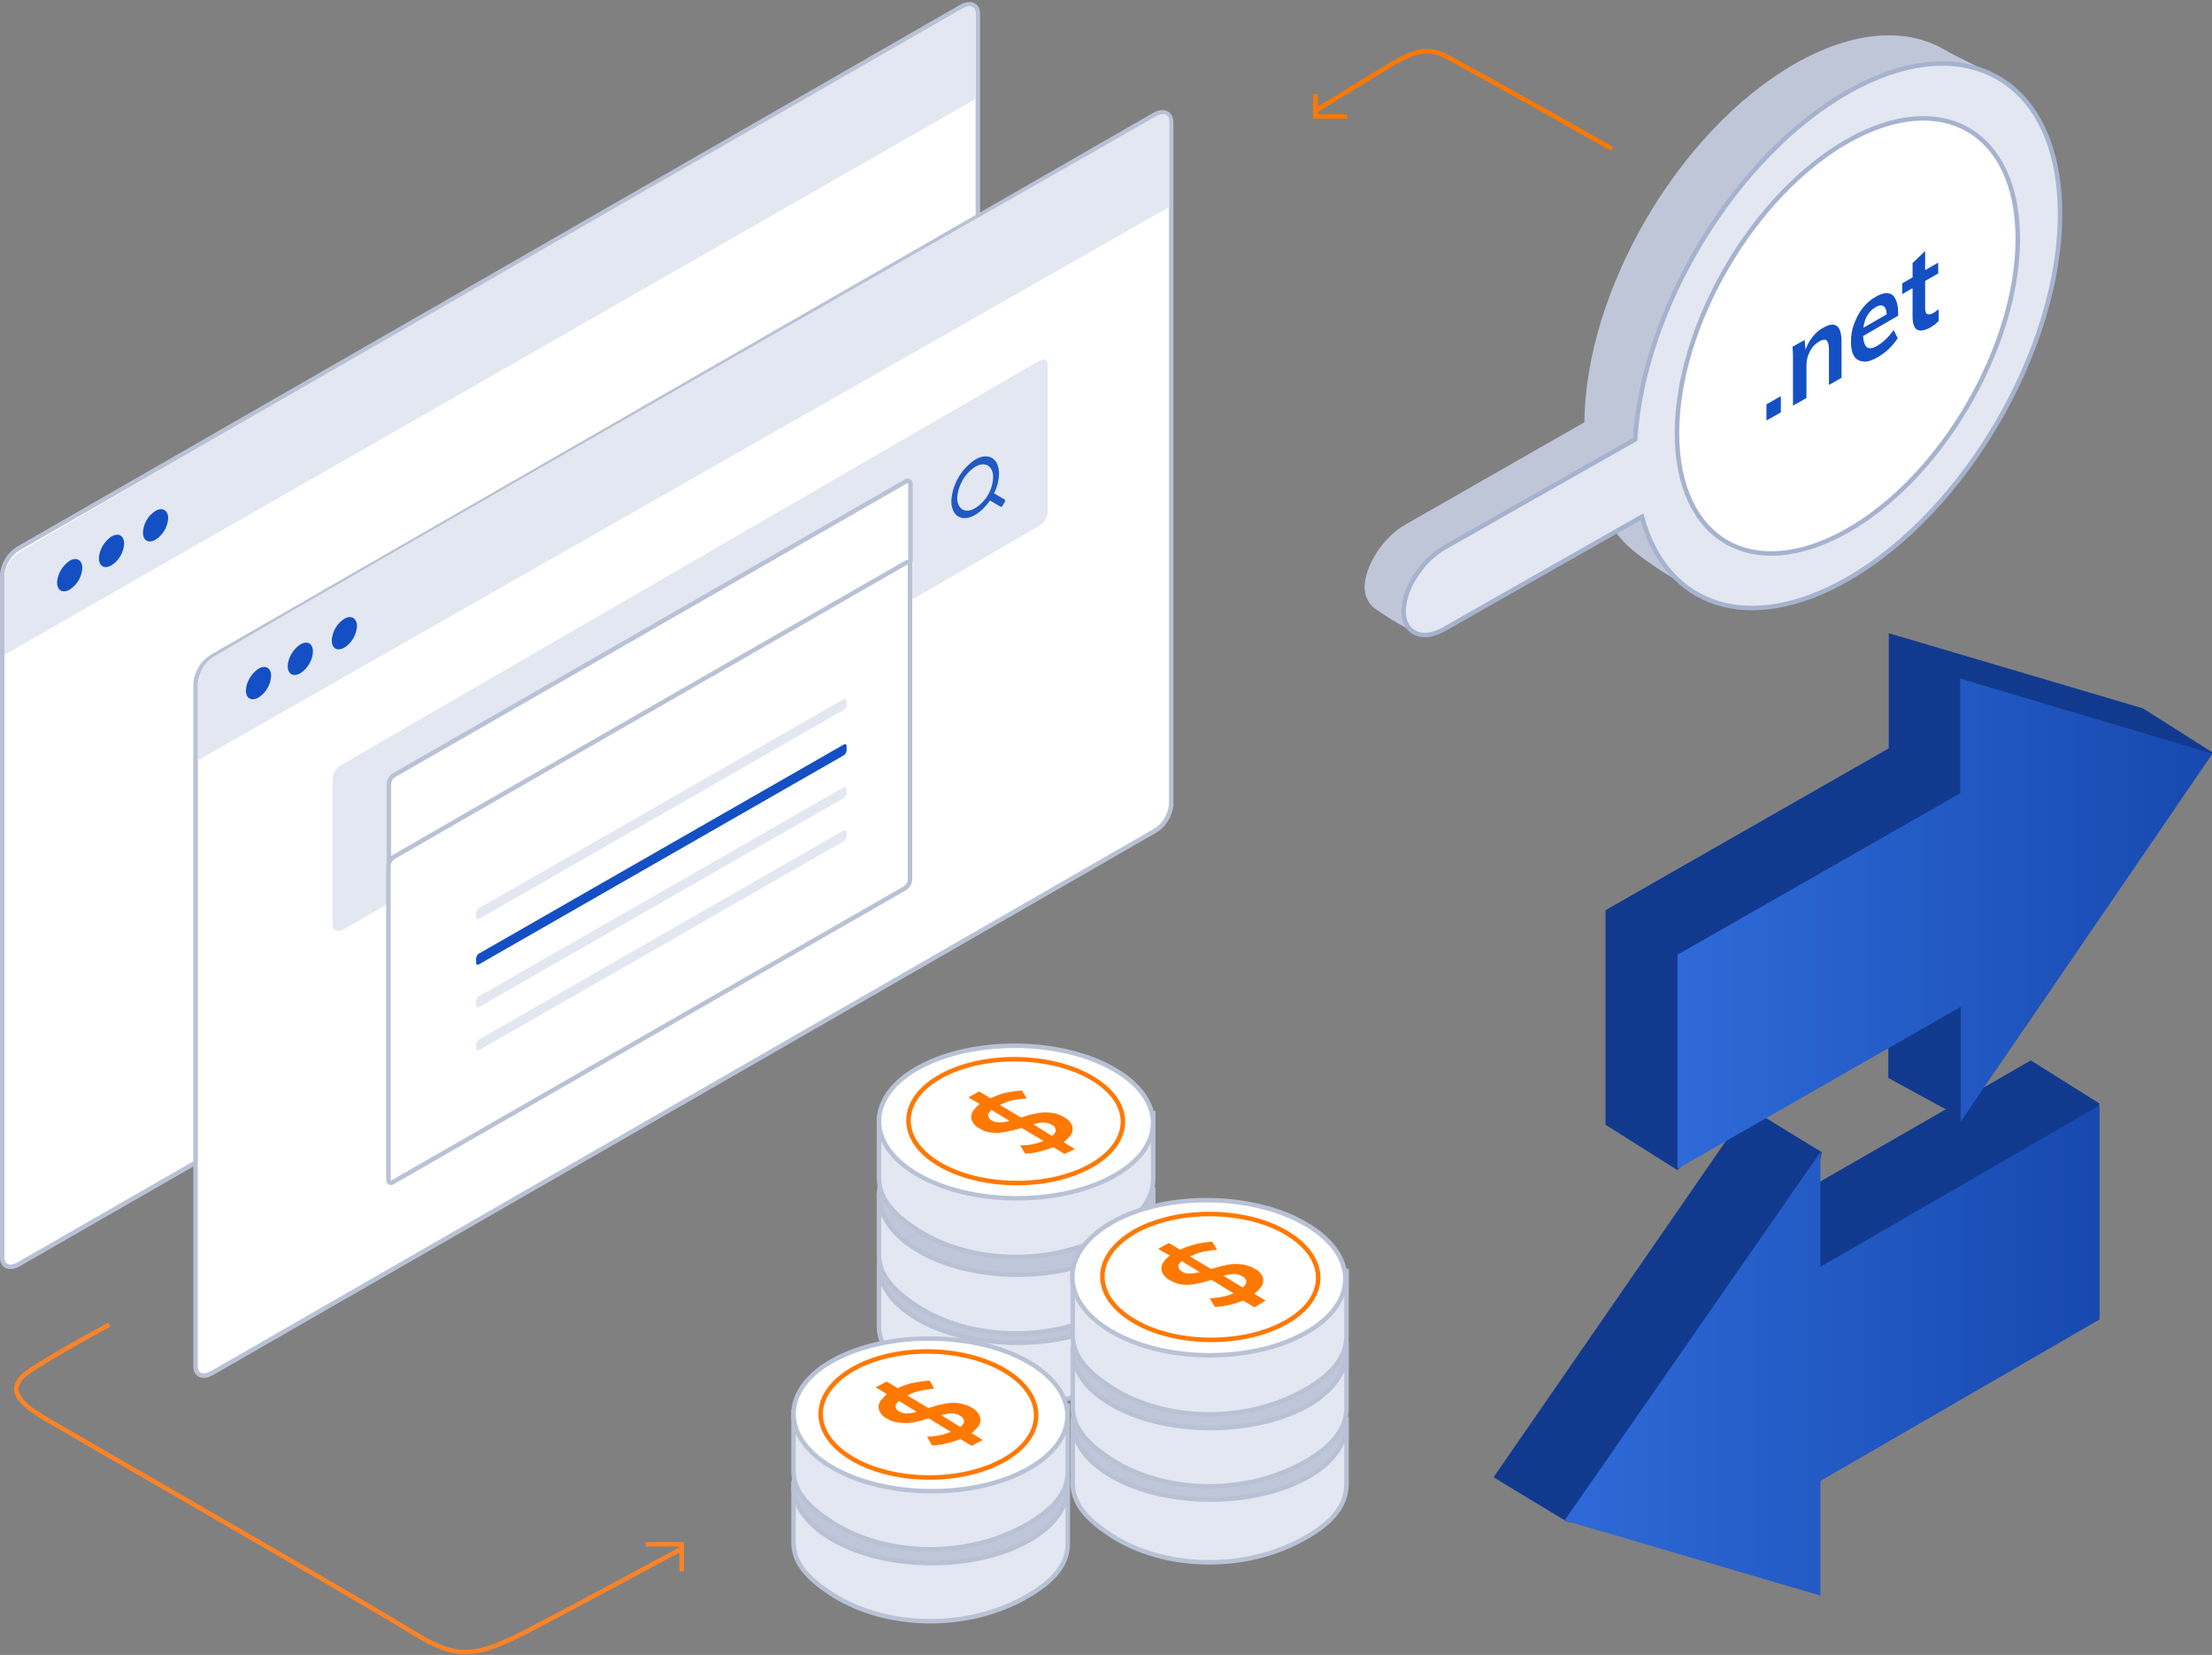 <svg xmlns="http://www.w3.org/2000/svg" viewBox="0 0 492 368"><rect x="0" y="0" width="492" height="368" fill="#808080" stroke="none"/><g fill="none"><path stroke="#FF8326" stroke-dasharray="196" d="M151.6 344.4c-5.9 3.2-31.5 16.9-34.9 18.6-11.6 5.9-15.6 5.7-24.9 0-18.2-11.1-78.7-45.6-83.1-48.4s-7.4-5.9-2.6-9.4c5.1-3.6 18.5-10.8 18.5-10.8"/><path stroke="#FF8326" stroke-dasharray="18" d="M151.6 349.4v-6h-8"/><path stroke="#FF7800" stroke-dasharray="75" d="M292.6 24.6c3.8-2.3 9-5.5 14.9-9.1 6.2-3.8 9.5-5.4 14.1-3 12.3 6.6 37.3 20.8 37.3 20.8"/><path stroke="#FF7800" stroke-dasharray="18" d="M299.6 25.9h-7v-5"/></g><g fill-rule="evenodd" clip-rule="evenodd"><path fill="#fff" stroke="#B9C2D5" d="M213.8 1.5L4.2 121.9c-2.1 1.2-3.4 3.4-3.7 5.7v152c0 2 1.6 2.7 3.7 1.5l209.6-120.4c2.1-1.2 3.4-3.4 3.7-5.8V3.1c0-2.1-1.7-2.7-3.7-1.6z"/><path fill="#E2E7F1" d="M217 3.2s.2-2.6-2.6-1.4c-.9.4-180.7 103.4-210.1 121-3.2 2-3.3 5.7-3.3 5.7v17.1L217 22V3.2z"/><path fill="#144FC4" d="M24.8 119.3c-1.6 1.1-2.7 2.9-2.8 4.8 0 1.8 1.2 2.5 2.8 1.6a6.1 6.1 0 002.8-4.8c0-1.8-1.2-2.5-2.8-1.6zm-9.3 5.4c-1.6 1.1-2.7 2.9-2.8 4.8 0 1.8 1.2 2.5 2.8 1.6a6.1 6.1 0 002.8-4.8c0-1.8-1.3-2.5-2.8-1.6zm19.1-11.1a6.1 6.1 0 00-2.8 4.8c0 1.8 1.2 2.5 2.8 1.6a6.1 6.1 0 002.8-4.8c0-1.7-1.3-2.5-2.8-1.6z"/></g><g fill-rule="evenodd" clip-rule="evenodd"><path fill="#fff" stroke="#B9C2D5" d="M256.8 25.5L47.2 146c-2.1 1.2-3.4 3.4-3.7 5.8v152c0 2 1.6 2.7 3.7 1.5l209.6-120.5c2.1-1.2 3.4-3.4 3.7-5.7v-152c-.1-2-1.7-2.7-3.7-1.6z"/><path fill="#E2E7F1" d="M231.2 80.2L75.4 170.4c-.9.7-1.4 1.8-1.4 3v32.5c0 1 1.4 1.4 2.4.8l154.8-89.8c1-.6 1.6-1.6 1.8-2.8V80.9c0-.9-.8-1.3-1.8-.7z"/><path fill="#fff" stroke="#B9C2D5" d="M201.4 107.1L87.6 172.4c-.6.4-1 1-1.1 1.7v17.2c0 .6.5.8 1.1.4l113.8-65.3c.6-.4 1-1 1.1-1.7v-17.1c-.1-.7-.6-.9-1.1-.5z"/><path fill="#2259C2" d="M223.5 111.1l-2.4-1.4c.7-1.4 1.1-2.9 1.1-4.4 0-3.4-2.4-4.8-5.3-3.1-3.1 2.1-5.1 5.5-5.3 9.2 0 3.4 2.4 4.8 5.3 3.1 1.3-.8 2.4-1.9 3.3-3.2l2.4 1.4h.2c.1-.1.2-.2.2-.3l.5-.8c.1-.1.1-.3 0-.5zm-6.6-7.3c2.2-1.3 4-.2 4 2.3-.1 2.8-1.6 5.4-4 6.9-2.2 1.3-4 .2-4-2.3.2-2.8 1.7-5.4 4-6.9z"/><path fill="#E2E7F1" d="M260.1 27.1s.2-2.6-2.6-1.4c-.9.4-180.7 102.8-210.1 120.4-3.2 2-3.3 5.7-3.3 5.7V169l216-123V27.1z"/><path fill="#fff" stroke="#B9C2D5" d="M201.4 125.2l-57.5 33c-28.3 16.2-56.4 32.4-56.4 32.4-.6.4-1 1-1.1 1.7v70.1c0 .6.5.8 1.1.4l113.8-65.3c.6-.4 1-1 1.1-1.7v-70c0-.8-.5-1-1-.6z"/><path fill="#E2E7F1" d="M187.6 155.5l-81 46.4c-.4.2-.6.6-.7 1.1v1c0 .4.3.5.7.3l81-46.4c.4-.2.6-.6.7-1.1v-1c0-.3-.3-.5-.7-.3zM187.6 175.1l-81 46.4c-.4.2-.6.6-.7 1.1v1c0 .4.3.5.7.3l81-46.4c.4-.2.6-.6.7-1.1v-1c0-.3-.3-.5-.7-.3zm0 9.6l-81 46.4c-.4.2-.6.6-.7 1.1v1c0 .4.3.5.7.3l81-46.4c.4-.2.6-.6.7-1.1v-1c0-.4-.3-.5-.7-.3z"/><path fill="#144FC4" d="M187.6 165.6l-81 46.4c-.4.2-.6.6-.7 1.1v1c0 .4.3.5.7.3l81-46.4c.4-.2.6-.6.7-1.1v-1c0-.4-.3-.5-.7-.3zM66.8 143.3c-1.6 1.1-2.7 2.9-2.8 4.8 0 1.8 1.2 2.5 2.8 1.6a6.1 6.1 0 002.8-4.8c0-1.8-1.2-2.5-2.8-1.6zm-9.3 5.4c-1.6 1.1-2.7 2.9-2.8 4.8 0 1.8 1.2 2.5 2.8 1.6a6.1 6.1 0 002.8-4.8c0-1.8-1.3-2.5-2.8-1.6zm19.1-11.1a6.1 6.1 0 00-2.8 4.8c0 1.8 1.2 2.5 2.8 1.6a6.1 6.1 0 002.8-4.8c0-1.7-1.3-2.5-2.8-1.6z"/></g><g fill-rule="evenodd" clip-rule="evenodd"><g stroke="#B9C2D5"><path fill="#E2E7F1" d="M247.4 307c-13.4 7.7-31.4 7.1-43.2-.4-4.8-3.1-8.6-6.6-8.7-11.5v-13.2l61-1.3v14.6c0 4.6-3 8.3-9.1 11.8z"/><path fill="#BEC6D8" d="M247.2 293.9c-12.1 6.5-31.4 6.2-43.1-.6s-11.4-17.6.6-24 31.4-6.2 43.1.6c11.8 6.7 11.5 17.5-.6 24z"/></g><g stroke="#B9C2D5"><path fill="#E2E7F1" d="M247.4 291c-13.4 7.7-31.4 7.1-43.2-.4-4.8-3.1-8.6-6.6-8.7-11.5v-13.3l61-1.3v14.6c0 4.7-3 8.4-9.1 11.9z"/><path fill="#BEC6D8" d="M247.2 278.7c-12.1 6.6-31.4 6.3-43.1-.7s-11.4-18.1.6-24.7c12.1-6.6 31.4-6.3 43.1.7 11.8 7 11.5 18.1-.6 24.7z"/></g><g><path fill="#E2E7F1" stroke="#B9C2D5" d="M247.4 274c-13.4 7.7-31.4 7.1-43.2-.4-4.8-3.1-8.6-6.6-8.7-11.5v-13.3l61-1.3v14.6c0 4.7-3 8.4-9.1 11.9z"/><path fill="#fff" stroke="#B9C2D5" d="M247.2 261.8c-12.1 6.4-31.4 6.2-43.1-.6s-11.4-17.6.6-24 31.4-6.2 43.1.6c11.8 6.8 11.5 17.6-.6 24z"/><path fill="#fff" stroke="#FF7800" d="M242.5 259.3c-9.4 5.2-24.5 5-33.7-.5s-8.9-14.3.5-19.5 24.5-5 33.7.5 9 14.2-.5 19.5z"/><path fill="#FF7800" d="M239.1 255.5l-2.5-1.5c.5-.4 1-.9 1.4-1.4.5-.6.7-1.4.5-2.2-.3-.8-.9-1.5-1.7-1.9-.8-.5-1.6-.8-2.5-1-.9-.1-1.7-.2-2.6-.1s-1.7.3-2.6.5c-.7.2-1.3.4-2 .6l-4.7-2.8c.7-.3 1.5-.7 2.3-.9 1.2-.3 2.4-.5 3.7-.5l-1.1-1.8c-1.4.1-2.8.3-4.1.6-1 .3-1.9.7-2.9 1.1l-2.5-1.5-2.4 1.3 2.5 1.5c-.5.4-.9.8-1.3 1.3-.5.6-.7 1.4-.5 2.2.3.8.9 1.5 1.7 1.9.8.5 1.6.8 2.5.9.8.1 1.7.2 2.6 0 .9-.1 1.7-.3 2.6-.5.6-.2 1.2-.3 1.7-.5l4.9 2.9c-1.7.7-3.4 1-5.2 1l1.1 1.8c.9 0 1.7-.1 2.6-.3s1.7-.4 2.6-.7c.4-.1.7-.3 1.1-.4l2.5 1.5 2.3-1.1zm-8.9-5.6c.7-.2 1.4-.3 2-.3s1.2.2 1.7.5c.6.2 1 .9.9 1.5-.2.4-.4.7-.8 1l-4.2-2.6c.1 0 .3-.1.4-.1zm-5.9-.6c-.6.2-1.3.3-2 .3-.6 0-1.1-.1-1.6-.4-.6-.2-1-.9-.9-1.5.2-.3.4-.6.7-.9l4 2.4s-.1 0-.2.1z"/></g><g stroke="#B9C2D5"><path fill="#E2E7F1" d="M290.4 341.9c-13.4 7.7-31.4 7.1-43.1-.4-4.8-3.1-8.6-6.6-8.7-11.5v-13.2l60.9-1.3v14.6c-.1 4.7-3.1 8.4-9.1 11.8z"/><path fill="#BEC6D8" d="M290.2 328.8c-12.1 6.4-31.4 6.2-43-.6-11.7-6.8-11.4-17.6.6-24 12.1-6.4 31.4-6.2 43 .6 11.7 6.8 11.5 17.6-.6 24z"/></g><g stroke="#B9C2D5"><path fill="#E2E7F1" d="M290.4 325c-13.4 7.7-31.4 7.1-43.1-.4-4.8-3.1-8.6-6.6-8.7-11.5v-13.2l60.9-1.3v14.6c-.1 4.6-3.1 8.3-9.1 11.8z"/><path fill="#BEC6D8" d="M290.2 312.9c-12.1 6.4-31.4 6.2-43-.6-11.7-6.8-11.4-17.6.6-24 12.1-6.4 31.4-6.2 43 .6s11.5 17.5-.6 24z"/></g><g><path fill="#E2E7F1" stroke="#B9C2D5" d="M290.4 309c-13.4 7.7-31.4 7.1-43.1-.4-4.8-3.1-8.6-6.6-8.7-11.5v-13.2l60.9-1.3v14.6c-.1 4.6-3.1 8.3-9.1 11.8z"/><path fill="#fff" stroke="#B9C2D5" d="M290 296.6c-12.1 6.6-31.3 6.3-42.9-.6-11.7-6.9-11.4-17.8.6-24.4s31.3-6.2 42.9.7c11.7 6.9 11.5 17.8-.6 24.3z"/><path fill="#fff" stroke="#FF7800" d="M285.9 294.1c-9.5 5.3-24.8 5.1-33.9-.5-9.3-5.6-9-14.4.5-19.8 9.5-5.3 24.8-5.1 33.9.5 9.2 5.6 9.1 14.5-.5 19.8z"/><path fill="#FF7800" d="M281.5 289.2l-2.5-1.5c.5-.4 1-.9 1.4-1.4.5-.6.7-1.5.5-2.2-.3-.8-.9-1.5-1.7-1.9-.8-.5-1.7-.8-2.6-1-.9-.1-1.8-.2-2.6-.1-.9.1-1.8.3-2.6.5-.7.2-1.3.4-2 .6l-4.7-2.8c.8-.4 1.5-.7 2.3-.9 1.2-.3 2.5-.5 3.7-.6l-1.1-1.8c-1.4.1-2.8.3-4.2.7-1 .3-2 .6-2.9 1.1l-2.5-1.5-2.4 1.3 2.6 1.5c-.5.4-1 .8-1.3 1.3-.5.6-.7 1.4-.5 2.2.3.8.9 1.5 1.7 1.9.8.5 1.6.8 2.5 1 .9.1 1.7.2 2.6 0 .9-.1 1.7-.3 2.6-.5.6-.2 1.2-.4 1.7-.5l4.9 3c-1.7.7-3.5 1-5.3 1.1l1.1 1.9c.9 0 1.7-.1 2.6-.3s1.8-.4 2.6-.7c.4-.1.8-.3 1.1-.4l2.5 1.5 2.5-1.5zm-9-5.6c.7-.2 1.4-.3 2.1-.3.6 0 1.2.2 1.7.5.6.2 1 .9.9 1.5-.2.4-.4.7-.8 1l-4.4-2.7c.2.1.4 0 .5 0zm-5.9-.7c-.7.2-1.3.3-2 .3-.6 0-1.1-.1-1.6-.4-.6-.2-1-.9-.9-1.5.2-.3.4-.6.7-.9l4.1 2.5h-.3z"/></g><g stroke="#B9C2D5"><path fill="#E2E7F1" d="M228.4 355c-13.4 7.7-31.4 7.1-43.2-.4-4.8-3.1-8.7-6.6-8.7-11.5v-13.2l61-1.3v14.6c0 4.6-3 8.3-9.1 11.8z"/><path fill="#BEC6D8" d="M228.2 342.9c-12.1 6.5-31.4 6.2-43.1-.6s-11.4-17.6.6-24 31.4-6.2 43.1.6 11.5 17.5-.6 24z"/></g><g><path fill="#E2E7F1" stroke="#B9C2D5" d="M228.4 339c-13.4 7.7-31.4 7.1-43.2-.4-4.8-3.1-8.7-6.6-8.7-11.5v-13.2l61-1.3v14.6c0 4.6-3 8.3-9.1 11.8z"/><path fill="#fff" stroke="#B9C2D5" d="M228.2 326.9c-12.1 6.5-31.4 6.2-43.1-.6s-11.4-17.6.6-24 31.4-6.2 43.1.6 11.5 17.5-.6 24z"/><path fill="#fff" stroke="#FF7800" d="M223.2 324.7c-9.5 5.3-24.7 5.1-33.9-.5s-9-14.4.5-19.8 24.7-5.1 33.9.5 9 14.5-.5 19.8z"/><path fill="#FF7800" d="M218.6 320.2l-2.5-1.5c.5-.4 1-.9 1.4-1.4.5-.6.7-1.5.5-2.2-.3-.8-.9-1.6-1.7-2-.8-.5-1.7-.8-2.6-1s-1.8-.2-2.6-.1c-.9.1-1.8.3-2.6.5-.7.2-1.3.4-2 .6l-4.7-2.8c.8-.4 1.5-.7 2.3-.9 1.2-.3 2.5-.5 3.7-.6l-1-1.8c-1.4.1-2.8.3-4.2.6-1 .3-2 .6-2.9 1.1l-2.5-1.5-2.4 1.3 2.5 1.5c-.5.4-.9.8-1.3 1.3-.5.6-.7 1.4-.5 2.2.3.8.9 1.5 1.7 1.9.8.5 1.6.8 2.5.9s1.7.2 2.6.1 1.7-.3 2.6-.5c.6-.2 1.2-.4 1.7-.5l4.9 3c-1.7.7-3.5 1-5.3 1.1l1.1 1.9c.9 0 1.7-.1 2.6-.3s1.8-.4 2.6-.7c.4-.1.8-.3 1.1-.4l2.5 1.5 2.5-1.3zm-8.9-5.6c.7-.2 1.4-.3 2.1-.3.6 0 1.2.2 1.7.5.6.2 1 .9.9 1.5-.2.4-.4.8-.8 1l-4.4-2.7c.2.1.3.1.5 0zm-6-.6c-.7.2-1.3.3-2 .3-.6 0-1.1-.1-1.6-.4-.6-.2-1-.9-.9-1.5.2-.3.4-.6.7-.9l4.1 2.5c-.1-.1-.2-.1-.3 0z"/></g></g><g><path fill="#BEC6D8" fill-rule="evenodd" d="M306.2 135.6c2.2 1.5 4.4 2.9 6.7 4.1l42.1-29.3c1.5 4.3 4 8.1 7.3 11.2 4.5 4 11.5 8.1 17.2 11.1 22.7-28.9 60.3-70.8 64.5-115.9-4.3-2.1-8.5-4-11.4-5.7-8.5-5-20.3-4.4-33.4 3.1-25.7 14.7-46.5 50.2-46.8 79.7l-39.9 22.8c-5 2.9-9 9.2-9 14.1.1 2 1.1 3.8 2.7 4.8z" clip-rule="evenodd"/><path fill="#E2E7F1" fill-rule="evenodd" stroke="#A6B3CF" d="M321.2 139.9l44-25c5.4 20 23.8 26.4 45.7 13.9 26.1-14.9 47.3-51.3 47.3-81.2s-21.2-42-47.3-27.1c-25 14.3-45.4 48.1-47.2 77.2l-42.5 24.1c-5 2.9-9 9.2-9 14.1s4.1 6.8 9 4z" clip-rule="evenodd"/><path fill="#fff" fill-rule="evenodd" stroke="#A6B3CF" d="M410.9 31.4C390 43.3 373 72.4 373 96.3s16.9 33.6 37.9 21.7 37.9-41 37.9-64.9-17-33.6-37.9-21.7z" clip-rule="evenodd"/><g fill="#144FC4"><path d="M392.9 89.9l3.2-1.8v3.6l-3.2 1.8v-3.6zM398.8 90.2V78.9c0-.6-.1-1.2-.1-1.8l2.7-1.5.2 2.5-.2.2c.4-1.2.9-2.3 1.6-3.2s1.5-1.7 2.5-2.2c2.7-1.6 4.1-.5 4.1 3.1v8l-2.8 1.6v-7.9c0-1-.2-1.7-.5-2s-.9-.2-1.6.2c-.9.5-1.6 1.2-2.1 2.2-.5.9-.8 1.9-.8 3v7.4l-3 1.7zM422.1 75.2c-.5.8-1.2 1.6-2 2.4s-1.6 1.3-2.4 1.8c-1.2.7-2.3 1.1-3.2 1s-1.6-.4-2.1-1.2-.7-1.8-.7-3.2.2-2.7.7-4 1.1-2.5 1.9-3.5 1.8-1.9 2.9-2.5c1-.6 2-.9 2.7-.8.8.1 1.3.5 1.7 1.3s.6 1.8.6 3.2v.5l-8.1 4.7v-1.8l6.4-3.7-.8 1.3c0-1.3-.2-2.1-.6-2.5s-1.1-.4-1.9.1c-.9.5-1.6 1.3-2.1 2.3s-.7 2.2-.7 3.6c0 1.6.3 2.5.8 3 .6.4 1.4.3 2.5-.4.6-.4 1.2-.8 1.8-1.4s1.1-1.2 1.7-2l.9 1.8zM423.1 65.4V63l8-4.6v2.4l-8 4.6zm8.1 3.4v2.6c-.3.3-.6.5-.9.8l-.9.6c-1.3.7-2.3.9-3 .5s-1-1.4-1-3V58.5l2.8-2.7v12.6c0 .6.1 1 .2 1.2s.4.4.7.3c.3 0 .6-.1.9-.3.2-.1.4-.2.6-.4.1-.1.3-.2.6-.4z"/></g></g><g fill-rule="evenodd" clip-rule="evenodd"><path fill="#113A8F" d="M451.6 283.6L389 319.7v25.6l-40.6-7-16.2-9.8 56.8-82.2 16.2 9.9-1.5 7.2 48-27.6 15.3 9.6-15.4 38.2z"/><path fill="#113A8F" d="M357.1 250.1l16 10.1 46.9-46.1v25.6l15.2 8.3 56.9-80.7-15.5-9.8-56.5-16.7v25.6l-63 36v47.7z"/><linearGradient id="a" x1="348" x2="467" y1="698.3" y2="698.3" gradientTransform="translate(0 -398)" gradientUnits="userSpaceOnUse"><stop offset="0" stop-color="#2E6AD8"/><stop offset="1" stop-color="#1749AF"/></linearGradient><path fill="url(#a)" d="M467 293.4l-62.1 35.9v25.5L348 338.1l56.9-81.9v25.5l62.1-35.9v47.6z"/><linearGradient id="b" x1="373.1" x2="492.1" y1="603.4" y2="603.4" gradientTransform="translate(0 -398)" gradientUnits="userSpaceOnUse"><stop offset="0" stop-color="#2E6AD8"/><stop offset="1" stop-color="#1749AF"/></linearGradient><path fill="url(#b)" d="M373.1 259.9l63-36v25.5l56-81.8-56.1-16.7v25.5l-62.9 35.9v47.6z"/></g></svg>